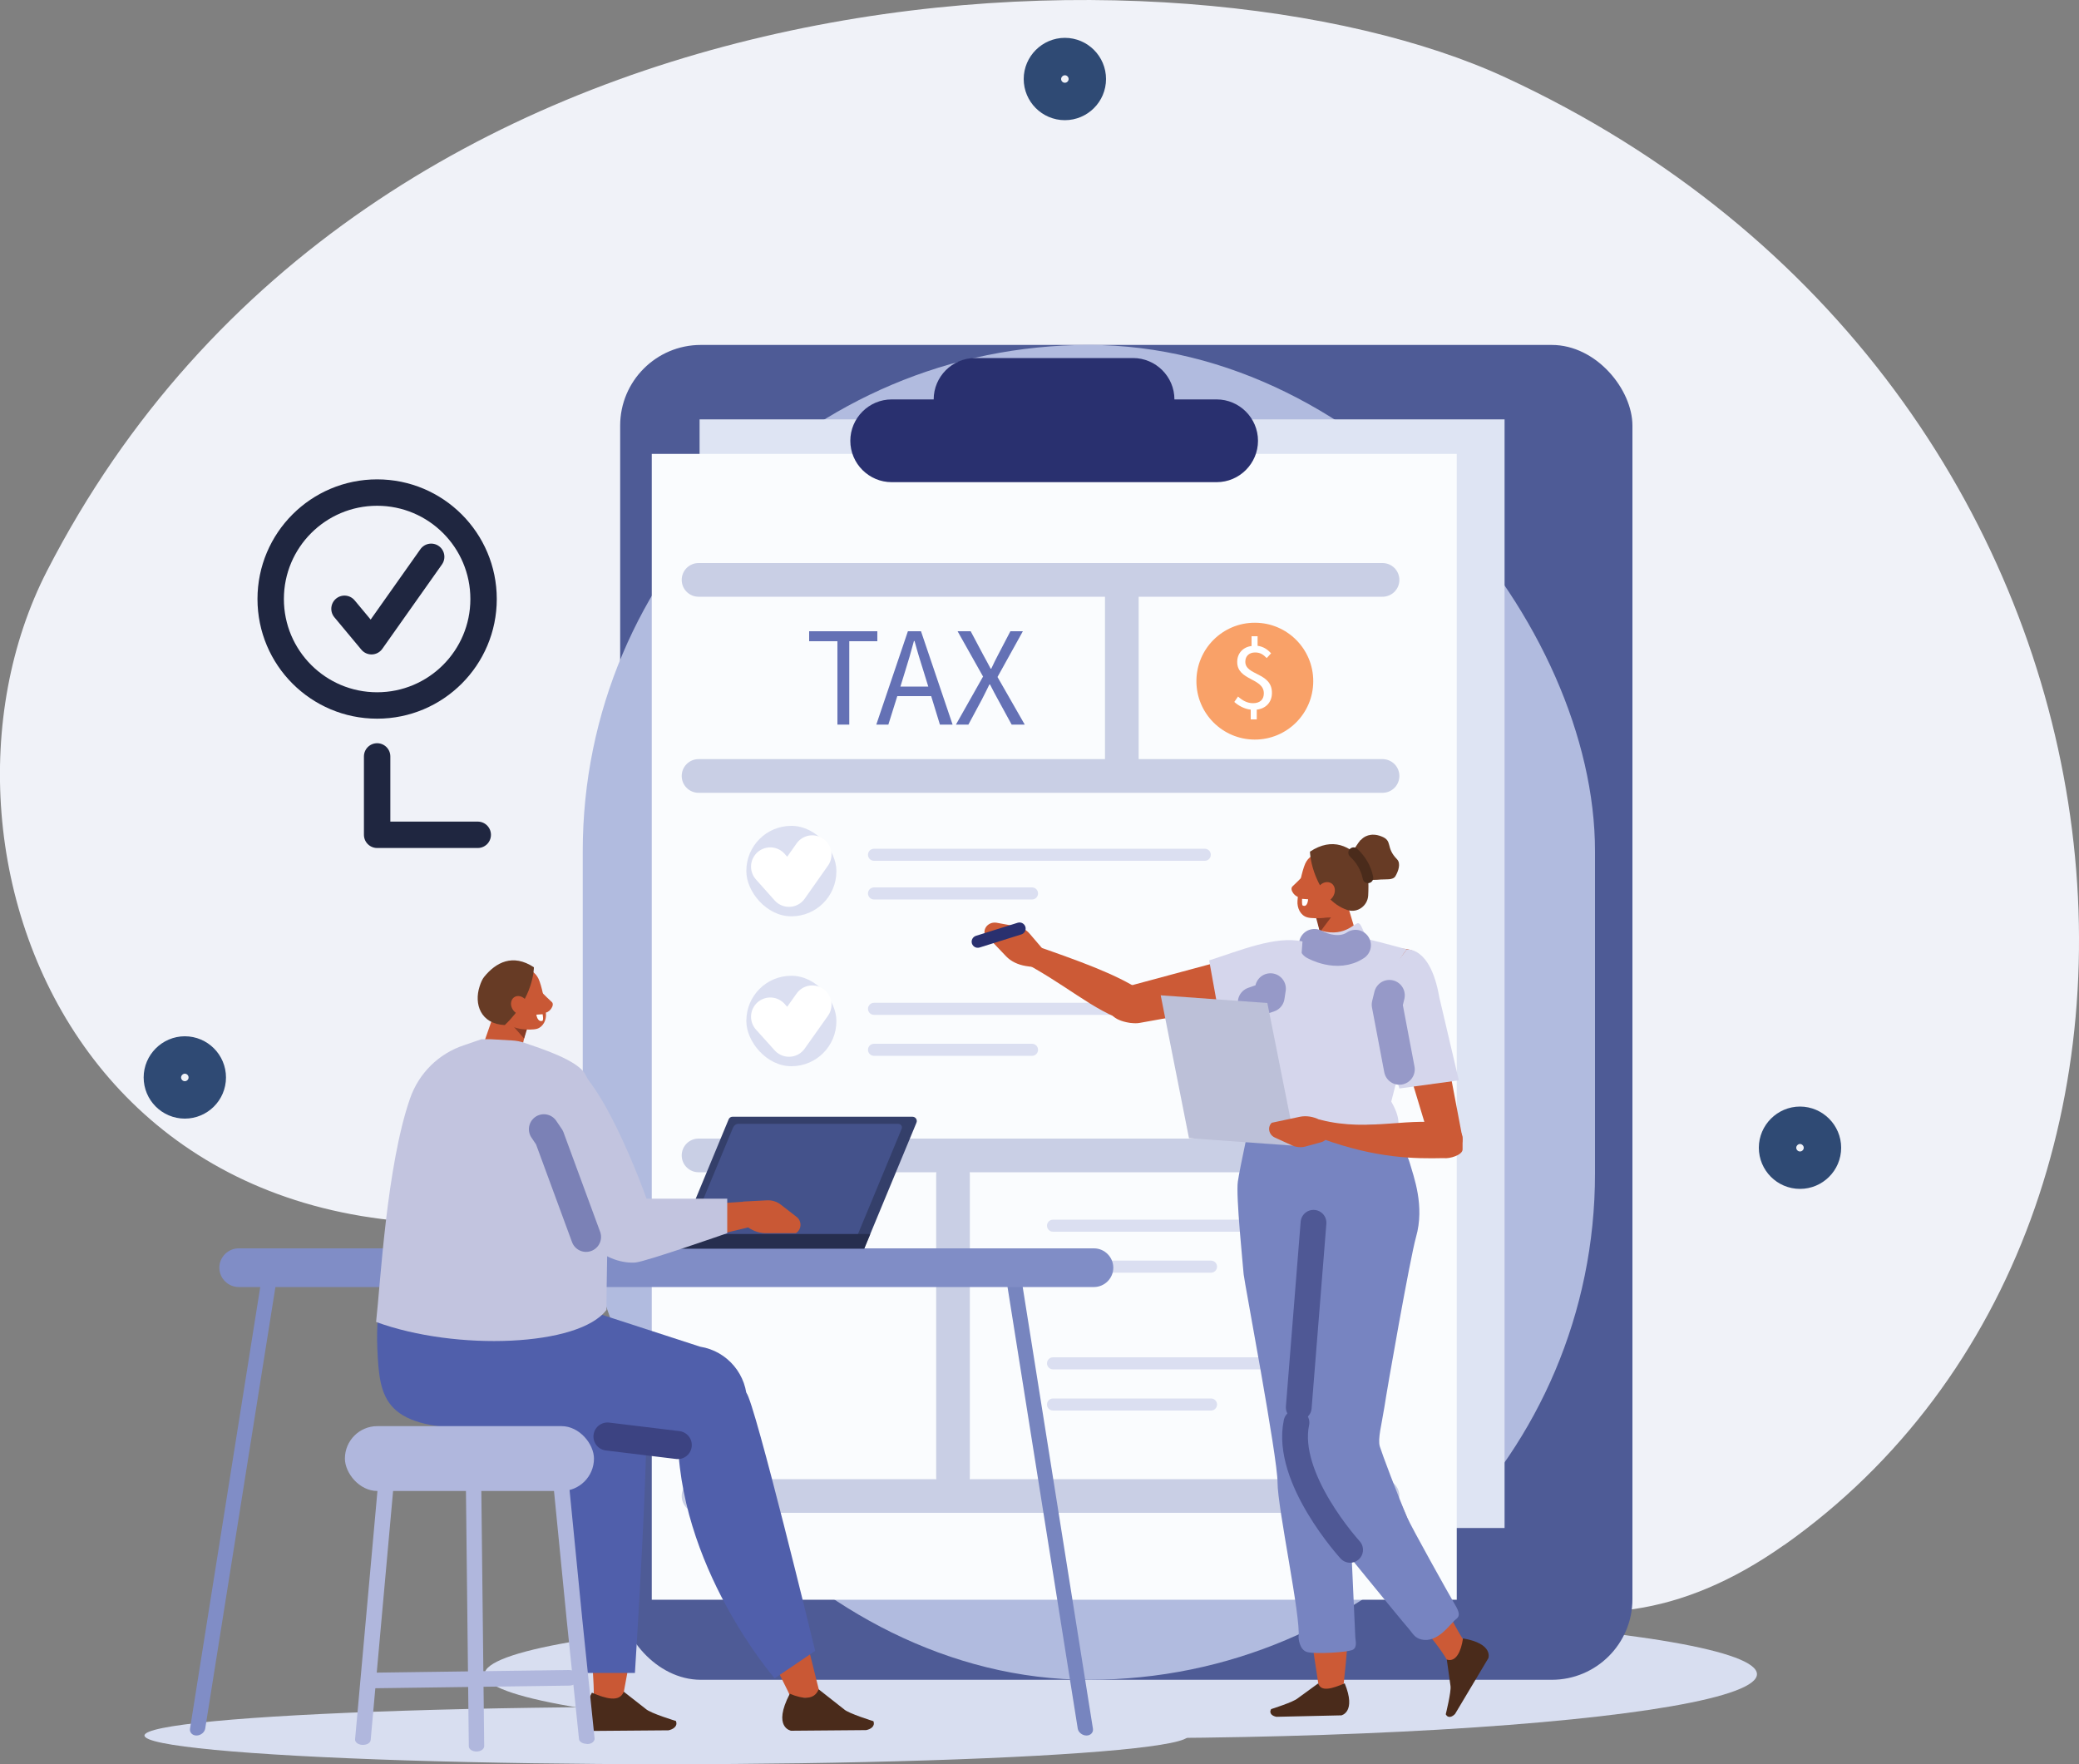<?xml version="1.0" encoding="UTF-8"?>
<svg id="Layer_1" data-name="Layer 1" xmlns="http://www.w3.org/2000/svg" viewBox="0 0 100 84.85">
  <rect x="0" y="0" width="100" height="84.85" fill="#808080" stroke="none"/>
  <defs>
    <style>
      .cls-1 {
        fill: #6471b5;
      }

      .cls-2 {
        stroke: #7b81b6;
        stroke-width: 1.44px;
      }

      .cls-2, .cls-3, .cls-4, .cls-5, .cls-6, .cls-7, .cls-8, .cls-9, .cls-10, .cls-11, .cls-12, .cls-13, .cls-14, .cls-15, .cls-16, .cls-17, .cls-18, .cls-19, .cls-20, .cls-21 {
        fill-rule: evenodd;
      }

      .cls-2, .cls-22, .cls-9, .cls-23, .cls-24, .cls-13, .cls-25, .cls-26, .cls-27, .cls-21 {
        fill: none;
        stroke-linecap: round;
      }

      .cls-2, .cls-22, .cls-9, .cls-23, .cls-24, .cls-25, .cls-26, .cls-27 {
        stroke-linejoin: round;
      }

      .cls-3 {
        fill: #673b25;
      }

      .cls-4 {
        fill: #bcc0d8;
      }

      .cls-28 {
        fill: #f0f2f8;
      }

      .cls-5, .cls-29 {
        fill: #d8def0;
      }

      .cls-30, .cls-6 {
        fill: #cc5a36;
      }

      .cls-22 {
        stroke: #9699c8;
        stroke-width: 1.48px;
      }

      .cls-7, .cls-31 {
        fill: #c95835;
      }

      .cls-8 {
        fill: #808dc6;
      }

      .cls-32, .cls-10 {
        fill: #fff;
      }

      .cls-33 {
        fill: #29306f;
      }

      .cls-9, .cls-23 {
        stroke: #4f5895;
        stroke-width: 1.24px;
      }

      .cls-34, .cls-14 {
        fill: #d5d6ec;
      }

      .cls-11 {
        fill: #4a2b1b;
      }

      .cls-35 {
        fill: #4e5b96;
      }

      .cls-36 {
        fill: #7784c1;
      }

      .cls-24 {
        stroke: #c9cfe5;
        stroke-width: 1.62px;
      }

      .cls-37 {
        fill: #dee4f3;
      }

      .cls-12 {
        fill: #262e4e;
      }

      .cls-38 {
        fill: #fafcfe;
      }

      .cls-39 {
        fill: #b1bbdf;
      }

      .cls-13 {
        stroke: #4a2b1b;
        stroke-width: .51px;
      }

      .cls-13, .cls-21 {
        stroke-miterlimit: 10;
      }

      .cls-25 {
        stroke: #fff;
        stroke-width: 1.85px;
      }

      .cls-40 {
        fill: #f9a168;
      }

      .cls-41 {
        fill: #dbdff1;
      }

      .cls-42, .cls-17 {
        fill: #505fab;
      }

      .cls-43 {
        fill: #b0b7dd;
      }

      .cls-26 {
        stroke: #1f2640;
        stroke-width: 1.27px;
      }

      .cls-15 {
        fill: #883c25;
      }

      .cls-27 {
        stroke: #3c4382;
        stroke-width: 1.35px;
      }

      .cls-16 {
        fill: #343f6a;
      }

      .cls-18 {
        fill: #7785bf;
      }

      .cls-19 {
        fill: #44528b;
      }

      .cls-20 {
        fill: #c2c4df;
      }

      .cls-21 {
        stroke: #2f4a74;
        stroke-width: 1.8px;
      }
    </style>
  </defs>
  <ellipse class="cls-29" cx="32.06" cy="83.47" rx="25.11" ry="1.38"/>
  <g>
    <path class="cls-28" d="M85.82,74.31c22.42-15.84,18.48-55.85-13.42-70.59C57.03-3.39,17.75-2.7,2.26,27.46c-7.09,13.81,2.33,38.14,30.42,29.6,20.53-6.25,33.05,31.44,53.13,17.25Z"/>
    <ellipse class="cls-29" cx="53.91" cy="80.52" rx="30.6" ry="3.08"/>
    <rect class="cls-35" x="29.83" y="16.59" width="48.69" height="64.2" rx="3.88" ry="3.88"/>
    <rect class="cls-39" x="28.03" y="16.59" width="48.69" height="64.2" rx="24.35" ry="24.35"/>
    <rect class="cls-37" x="33.65" y="20.17" width="38.72" height="53.32"/>
    <rect class="cls-38" x="31.35" y="21.83" width="38.72" height="55.11"/>
    <path class="cls-33" d="M58.51,19.21h-2.02c0-1.1-.9-1.99-1.99-1.99h-7.6c-1.1,0-1.99.9-1.99,1.99h-2.02c-1.1,0-1.99.9-1.99,1.99h0c0,1.1.9,1.99,1.99,1.99h15.63c1.1,0,1.99-.9,1.99-1.99h0c0-1.1-.9-1.99-1.99-1.99Z"/>
  </g>
  <path class="cls-21" d="M52.3,3.8c0,.6-.49,1.08-1.08,1.08-.6,0-1.08-.49-1.08-1.08s.49-1.08,1.08-1.08c.6,0,1.08.49,1.08,1.08Z"/>
  <path class="cls-21" d="M9.97,51.82c0,.6-.49,1.08-1.08,1.08-.6,0-1.08-.49-1.08-1.08s.49-1.08,1.08-1.08c.6,0,1.08.49,1.08,1.08Z"/>
  <path class="cls-21" d="M87.66,55.2c0,.6-.49,1.08-1.08,1.08-.6,0-1.08-.49-1.08-1.08s.49-1.08,1.08-1.08,1.08.49,1.08,1.08Z"/>
  <circle class="cls-40" cx="60.34" cy="32.76" r="2.81" transform="translate(27.45 93.02) rotate(-89.86)"/>
  <path class="cls-32" d="M60.16,34.13c-.3-.03-.59-.19-.79-.37l.18-.26c.2.18.43.32.72.32.34,0,.52-.18.52-.47.01-.75-1.29-.61-1.28-1.52,0-.41.28-.71.69-.76v-.47s.29,0,.29,0v.46c.29.04.48.18.65.36l-.21.23c-.17-.17-.31-.27-.56-.27-.28,0-.47.17-.47.44-.01.68,1.29.51,1.28,1.51,0,.44-.29.75-.73.8v.47s-.29,0-.29,0v-.46Z"/>
  <g>
    <path class="cls-41" d="M57.95,41.4h-15.91c-.16,0-.29-.13-.29-.29h0c0-.16.13-.29.29-.29h15.91c.16,0,.29.13.29.29h0c0,.16-.13.29-.29.29Z"/>
    <path class="cls-41" d="M49.64,43.26h-7.6c-.16,0-.29-.13-.29-.29h0c0-.16.13-.29.29-.29h7.6c.16,0,.29.13.29.29h0c0,.16-.13.29-.29.29Z"/>
    <rect class="cls-41" x="35.9" y="39.72" width="4.33" height="4.35" rx="2.16" ry="2.16"/>
    <polyline class="cls-25" points="37.05 41.68 37.95 42.69 39.07 41.1"/>
  </g>
  <path class="cls-41" d="M57.95,48.81h-15.91c-.16,0-.29-.13-.29-.29h0c0-.16.13-.29.29-.29h15.91c.16,0,.29.13.29.29h0c0,.16-.13.29-.29.29Z"/>
  <path class="cls-41" d="M49.64,50.78h-7.6c-.16,0-.29-.13-.29-.29h0c0-.16.13-.29.29-.29h7.6c.16,0,.29.13.29.29h0c0,.16-.13.29-.29.29Z"/>
  <path class="cls-41" d="M66.56,59.24h-15.91c-.16,0-.29-.13-.29-.29h0c0-.16.13-.29.29-.29h15.91c.16,0,.29.13.29.29h0c0,.16-.13.29-.29.29Z"/>
  <path class="cls-41" d="M58.25,61.21h-7.6c-.16,0-.29-.13-.29-.29h0c0-.16.13-.29.29-.29h7.6c.16,0,.29.13.29.29h0c0,.16-.13.29-.29.29Z"/>
  <path class="cls-41" d="M66.56,65.86h-15.91c-.16,0-.29-.13-.29-.29h0c0-.16.13-.29.29-.29h15.91c.16,0,.29.13.29.29h0c0,.16-.13.29-.29.29Z"/>
  <path class="cls-41" d="M58.25,67.84h-7.6c-.16,0-.29-.13-.29-.29h0c0-.16.13-.29.29-.29h7.6c.16,0,.29.13.29.29h0c0,.16-.13.29-.29.29Z"/>
  <rect class="cls-41" x="35.9" y="46.93" width="4.33" height="4.35" rx="2.16" ry="2.16"/>
  <polyline class="cls-25" points="37.05 48.9 37.95 49.9 39.07 48.32"/>
  <polyline class="cls-26" points="16.57 29.28 17.87 30.84 20.74 26.78"/>
  <circle class="cls-26" cx="18.14" cy="28.81" r="5.12"/>
  <g>
    <path class="cls-1" d="M40.27,30.84h-1.35v-.48h3.28v.48h-1.35v4.01h-.57v-4.01Z"/>
    <path class="cls-1" d="M43.66,30.36h.64l1.52,4.49h-.61l-.42-1.37h-1.63l-.43,1.37h-.58l1.52-4.49ZM43.3,33.02h1.35l-.21-.68c-.16-.5-.31-.99-.45-1.51h-.03c-.14.52-.28,1.01-.44,1.51l-.21.68Z"/>
    <path class="cls-1" d="M47.28,32.53l-1.22-2.17h.63l.61,1.15c.12.21.21.39.35.65h.03c.12-.26.21-.44.32-.65l.6-1.15h.6l-1.22,2.2,1.31,2.29h-.63l-.66-1.21c-.12-.22-.24-.44-.38-.72h-.03c-.13.27-.25.5-.36.72l-.65,1.21h-.6l1.31-2.32Z"/>
  </g>
  <polyline class="cls-26" points="18.14 36.38 18.14 40.15 22.98 40.15"/>
  <line class="cls-24" x1="53.96" y1="28.05" x2="53.96" y2="36.83"/>
  <line class="cls-24" x1="45.84" y1="56.49" x2="45.84" y2="71.03"/>
  <line class="cls-24" x1="33.6" y1="37.32" x2="66.5" y2="37.32"/>
  <line class="cls-24" x1="33.6" y1="71.95" x2="66.5" y2="71.95"/>
  <line class="cls-24" x1="33.6" y1="27.89" x2="66.5" y2="27.89"/>
  <line class="cls-24" x1="33.6" y1="55.57" x2="65.36" y2="55.57"/>
  <g>
    <path class="cls-30" d="M50.15,46.15c.09-.2.06-.45-.09-.62l-.53-.62c-.15-.18-.37-.31-.61-.35l-.98-.18c-.34-.06-.64.21-.58.53h0l1.04,1.09c.23.24.57.4.94.46l.2.03c.26.04.5-.1.61-.33h0Z"/>
    <path class="cls-6" d="M62.74,42.06s-.23.25-.57.57c-.17.16.15.56.36.51s.54-.71.54-.71l-.33-.36Z"/>
    <path class="cls-6" d="M63.24,43.53s.22,1.14.39,2.08c.05.25.23.46.47.54.24.08.51.03.69-.15.06-.06.12-.11.18-.16.26-.24.36-.6.26-.94-.26-.86-.73-2.43-.73-2.43l-1.26,1.05h0Z"/>
    <polygon class="cls-15" points="63.31 44.16 63.49 44.83 64.02 44.12 63.31 44.16"/>
    <path class="cls-6" d="M65.08,42.19c.09-.33-.1-.67-.42-.76-.35-.1-.78-.22-1.13-.32-.32-.09-.61.12-.75.43-.16.37-.33,1.17-.37,1.78-.03.34.14.71.47.8.35.1,1.47.06,1.75-.54.21-.45.32-.9.46-1.38h0Z"/>
    <path class="cls-3" d="M65.57,41.43c-.6-.73-1.47-1.19-2.56-.47,0,0,0,.4.2.98.31.89.84,1.58,1.61,1.83.47.15.96-.2.99-.7.03-.58.02-1.32-.24-1.63Z"/>
    <path class="cls-6" d="M64.1,43.15c-.16.23-.44.3-.63.17s-.21-.43-.05-.66c.16-.23.44-.3.63-.17.19.13.21.43.05.66Z"/>
    <path class="cls-10" d="M62.63,43.23l.29.02s-.02.41-.26.3c-.05-.02-.03-.32-.03-.32Z"/>
    <path class="cls-30" d="M70.42,78.92c-1.52-2.38-2.55-6.02-4.44-9.53-.34-.66-1.17-.92-1.83-.58h0c-.64.33-1.26,2.17-.93,2.8,2.12,3.98,5.11,6.07,6.39,8.24.26.44,1.05-.44.8-.93Z"/>
    <path class="cls-5" d="M59.5,82.39c0,.47,3.02.85,6.75.85,3.73,0,6.75-.38,6.75-.85s-3.02-.85-6.75-.85c-3.73,0-6.75.38-6.75.85Z"/>
    <path class="cls-6" d="M64.6,81.23s.98-7.54-.37-10.66l-.16-10.22-3.59,1.3,2.98,19.65,1.14-.06Z"/>
    <path class="cls-11" d="M63.41,80.96l-.99.72c-.2.18-1.28.52-1.28.52h0c-.12.22.08.34.26.37l3.12-.07s.73-.15.16-1.54c-.58.25-1.15.43-1.27,0Z"/>
    <path class="cls-11" d="M69.59,79.81l.18,1.28c.04.27-.23,1.36-.23,1.36h0c.12.22.33.11.45-.02l1.6-2.68s.26-.7-1.22-.95c-.09.63-.34,1.15-.77,1.02Z"/>
    <path class="cls-36" d="M60.19,53.64s-.55,2.5-.65,3.19c-.1.69.25,4.05.28,4.46.04.41,1.63,8.78,1.63,10.01s1.13,6.48,1.01,7.44c0,0,.02.62.43.72.42.1,1.98.01,2.19-.12.22-.13.11-.48.11-.6s-.27-5.88-.27-5.88l-.64-15.62-.67-3.59h-3.44Z"/>
    <path class="cls-36" d="M63.63,53.64h2.92s1.09,1.68,1.25,2.26c.2.7.74,2.09.31,3.6-.28.98-1.4,7.34-1.52,8.17-.13.83-.33,1.53-.22,1.9.11.36.84,2.3,1.32,3.42.18.43,2.06,3.79,2.2,4.02.26.44.4.68.14.87-.26.19-.86,1.16-1.66.97-.34-.08-.41-.29-.63-.54-.39-.44-3.71-4.53-4.12-5.03s-1.44-1.72-1.26-4.05c.18-2.32,1.27-15.58,1.27-15.58Z"/>
    <line class="cls-23" x1="62.47" y1="67.69" x2="63.18" y2="58.81"/>
    <path class="cls-9" d="M64.94,74.54s-3.15-3.44-2.58-6.12"/>
    <path class="cls-3" d="M65.46,40.4c.13-.16.47-.37.97-.18.59.22.19.52.77,1.11.19.2.06.57-.08.81-.12.2-.46.14-.7.16-.95.09-1.15-.19-1.38-.38-.18-.15-.08.05-.24-.12-.17-.16.38-1.09.65-1.41Z"/>
    <path class="cls-13" d="M65.8,42.22c-.09-.46-.34-.89-.69-1.21"/>
    <path class="cls-30" d="M61.07,45.6l-6.83,1.84c-.26.08-.8.67-.82.96v.18c-.04.48.96.69,1.38.62l5.95-1.07s1.94-.08,1.54-2.05c-.17-.84-1.22-.48-1.22-.48Z"/>
    <path class="cls-30" d="M67.42,48.62l-6.06-.12c-.75-.01-1.35-.69-1.33-1.52h0c.02-.82.64-1.48,1.39-1.46l2.97-.4,3.09.51c.75.01,1.35.69,1.33,1.52h0c-.02.82-.64,1.48-1.39,1.46Z"/>
    <path class="cls-30" d="M66.21,46.42c-1.52.46-3.02.43-4.52-.09,0,0-1.6,1.05-1.35,3.28.08.68.38,1.08.72,1.38l.49,2.32,4.95.1s1.07-3.06,1.2-3.61c.49-2.14-1.49-3.38-1.49-3.38Z"/>
    <path class="cls-30" d="M68.9,47.1l1.44,7.6c.05.28-.11.55-.37.64l-.16.06c-.43.15-.89-.09-1.02-.52l-2.06-6.82s-.85-1.93,1.16-2.04c.86-.04,1.02,1.08,1.02,1.08Z"/>
    <path class="cls-34" d="M61.52,45.52s-1.01,2.09-1.15,2.97c-.14.88-.23,1.58.61,2.43,0,0-.12.35.05.55.18.2-.26,1.57.2,1.97.46.4,1.05.62,1.87.77s2.42-.09,3.05-.13c.63-.04,1.2.42,1.1.3-.1-.12.25-.39-.33-1.4l.58-2.27s-1.6-2.9.17-5.05c0,0-1.47-.4-1.76-.46s-.38-.78-.58-.8c-.2-.01-.71.76-1.98.3,0,0-.14-.07-.13.18s-.04.34-.31.37c-.28.03-1.38.26-1.38.26Z"/>
    <path class="cls-30" d="M63.53,53.86c2.36.61,4.41-.21,6.21.23.34.08.62.36.61.67v.53c-.01.26-.62.45-.91.41-1.4.03-3.21.02-5.84-.93-.24-.04-.52-.34-.5-.56h0c.01-.2.22-.41.44-.35Z"/>
    <path class="cls-30" d="M48.87,46.09c2.44,1.25,3.64,2.5,5.4,3.06.33.11.71.02.87-.25l.27-.46c.13-.23-.29-.71-.56-.82-1.18-.76-2.77-1.35-5.46-2.28-.23-.1-.62.02-.72.21h0c-.1.18-.01.42.19.53Z"/>
    <path class="cls-22" d="M63.22,45.42s1.1.63,1.98.04"/>
    <path class="cls-34" d="M58.16,46.19l.58,3.21,3.75-1.97.16-2.15c-1.29-.29-3.02.44-4.49.91Z"/>
    <path class="cls-14" d="M67.66,45.67s1.14-.19,1.57,2.29l.94,4-2.86.39s-1.21-4.13-1.26-4.32c-.05-.19,1.61-2.36,1.61-2.36Z"/>
    <polyline class="cls-22" points="67.31 51.43 66.72 48.32 66.83 47.87"/>
    <polyline class="cls-22" points="60.28 48.21 61.05 47.94 61.11 47.55"/>
    <polygon class="cls-4" points="62.33 55.11 57.19 54.74 55.83 47.87 60.96 48.24 62.33 55.11"/>
    <path class="cls-30" d="M63.93,54.51c-.04.21-.19.38-.4.43l-.73.2c-.21.06-.44.04-.65-.05l-.83-.38c-.29-.13-.37-.5-.15-.71h0l1.36-.29c.3-.06.64-.01.95.15l.16.08c.21.11.33.34.28.58h0Z"/>
  </g>
  <path class="cls-33" d="M49.13,44.94l-2.01.63c-.16.05-.32-.04-.37-.19h0c-.05-.16.04-.32.19-.37l2.01-.63c.16-.05.32.04.37.19h0c.05.16-.04.32-.19.37Z"/>
  <g>
    <path class="cls-18" d="M52.26,83.47h0c.2,0,.34-.15.31-.33l-3.57-22.45c-.03-.18-.22-.33-.42-.33h0c-.2,0-.34.15-.31.33l3.57,22.45c.03.18.22.33.42.33Z"/>
    <path class="cls-8" d="M9.45,83.47h0c-.2,0-.34-.15-.31-.33l3.57-22.45c.03-.18.22-.33.42-.33h0c.2,0,.34.15.31.33l-3.57,22.45c-.03.18-.22.33-.42.33Z"/>
    <path class="cls-8" d="M52.63,61.9H11.48c-.51,0-.93-.42-.93-.93h0c0-.51.42-.93.93-.93h41.14c.51,0,.93.42.93.93h0c0,.51-.42.93-.93.93Z"/>
    <path class="cls-16" d="M32.47,60.05h9.1s2.51-6.05,2.51-6.05c.06-.14-.04-.29-.19-.29h-8.66c-.08,0-.15.05-.18.12l-2.58,6.22Z"/>
    <path class="cls-19" d="M32.99,59.71h8.13s2.25-5.42,2.25-5.42c.05-.12-.04-.24-.18-.24h-7.67c-.11,0-.21.07-.26.18l-2.28,5.49Z"/>
    <path class="cls-12" d="M29.55,60.05h12.02s.29-.7.29-.7h-11.41c-.5,0-.91.31-.91.7h0Z"/>
    <path class="cls-7" d="M36.86,79.07c.32.89.74,1.65,1.04,2.27.18.37.08.37.55.32.58-.06,1,.35,1-.14l-.9-3.61-1.69,1.16Z"/>
    <path class="cls-11" d="M39.38,81.25l1.22.96c.21.2,1.41.57,1.41.57h0c.1.25-.14.39-.35.43l-3.61.03s-.91-.15-.06-1.78c.64.27,1.18.3,1.38-.2Z"/>
    <path class="cls-42" d="M35.9,66.99c.4.41,3.31,12.41,3.31,12.41l-1.95,1.32s-4.72-5.43-4.66-11.94c0,0,3.09-2,3.3-1.79Z"/>
    <path class="cls-17" d="M35.78,69.77l-12.51-1.08,4.99-5.68,5.42,1.76c1.32.21,2.28,1.37,2.25,2.7l-.15,2.29Z"/>
    <path class="cls-7" d="M28.52,78.8c-.09.95.03,1.81.04,2.49,0,.41-.05.16.39.32.55.19.71.94.92.5l.67-3.64-2.02.33Z"/>
    <path class="cls-11" d="M30,81.36l1.06.83c.22.21,1.45.58,1.45.58h0c.11.26-.15.41-.36.45l-3.71.03s-.85-.15.03-1.84c.66.28,1.32.48,1.53-.04Z"/>
    <path class="cls-42" d="M31.03,68.37c.24.55-.49,12.09-.49,12.09h-2.41s-2.86-9.29.06-12.03c0,0,2.72-.35,2.85-.06Z"/>
    <path class="cls-17" d="M20.19,58.49l7.7.59c1.25.46.45,7.54.45,7.54l-5.07,2.08c-4.83.08-5.01-1.39-5.12-3.83-.2-4.49,2.04-6.38,2.04-6.38Z"/>
    <path class="cls-7" d="M25.47,48.76s-.23,1.04-.42,1.9c-.05.23-.24.41-.5.49-.26.07-.54.02-.75-.14-.07-.05-.13-.1-.19-.15-.28-.22-.39-.55-.28-.86.27-.78.77-2.21.77-2.21l1.37.98h0Z"/>
    <polygon class="cls-15" points="25.4 49.33 25.21 49.95 24.63 49.29 25.4 49.33"/>
    <path class="cls-7" d="M23.75,47.69c-.09-.31.09-.63.39-.71.32-.09.73-.21,1.05-.31.3-.09.57.11.71.4.16.34.31,1.1.36,1.66.03.32-.13.66-.43.75-.32.09-1.38.06-1.64-.49-.2-.42-.31-.84-.44-1.29h0Z"/>
    <path class="cls-3" d="M24.28,49.3c-1.16-.05-1.49-1.01-1.21-1.86.06-.19.13-.35.22-.46.56-.69,1.37-1.13,2.39-.46,0,0,.02,1.43-1.4,2.78h0Z"/>
    <path class="cls-7" d="M24.68,48.58c.15.21.42.28.59.15s.19-.4.04-.61c-.15-.21-.42-.28-.59-.15-.17.13-.19.4-.04.61Z"/>
    <path class="cls-20" d="M24.61,50.04l-1.03-.06h-.42s-.84.29-.84.29c-1.22.4-2.18,1.35-2.6,2.57-1.13,3.26-1.42,8.89-1.63,10.74,3.85,1.41,9.77,1.18,11.08-.58,0-2.53.22-6.56-.25-8.71-.33-1.51-.18-1.56-.78-2.64-.38-.67-2.14-1.23-2.9-1.49-.2-.07-.41-.11-.62-.12Z"/>
    <path class="cls-7" d="M25.97,47.63s.23.25.57.56c.17.15-.14.56-.36.51-.21-.06-.54-.71-.54-.71l.33-.36Z"/>
    <path class="cls-7" d="M28.26,58.42c.17,1.13.96,1.97,2.29,1.93l6.31-1.53-1.14-1.02-4.51.3-2.94.33Z"/>
    <path class="cls-31" d="M35.72,57.79l1.18-.06c.24-.01.47.06.66.21l.76.59c.26.2.24.61-.04.78h-1.49c-.33-.01-.67-.15-.94-.38l-.46-.4.35-.74Z"/>
    <path class="cls-20" d="M34.98,57.65v1.66s-3.89,1.36-4.41,1.41c-.52.05-1.53-.15-2.17-.96-.64-.81-2.15-6.93-2.15-6.93,0,0-1.83-1.29.64-1.79,1.74-.36,4.21,6.61,4.21,6.61h3.89Z"/>
    <polyline class="cls-2" points="26.16 54.31 26.43 54.71 28.19 59.49"/>
    <g>
      <path class="cls-43" d="M22.92,84.24h0c.21,0,.37-.12.37-.26l-.16-14.25c0-.14-.17-.25-.37-.25h0c-.21,0-.37.12-.37.26l.16,14.25c0,.14.17.25.37.25Z"/>
      <path class="cls-43" d="M28.22,83.88s.02,0,.03,0c.21,0,.36-.13.35-.27l-.59-5.71-.72-7.31c-.01-.14-.19-.24-.4-.24-.21,0-.36.13-.35.27l.72,7.31.59,5.71c.01.13.18.23.37.23Z"/>
      <path class="cls-43" d="M17.78,81.2h0l9.61-.13c.23,0,.42-.17.41-.38,0-.2-.19-.37-.42-.37h0l-9.61.13c-.23,0-.42.17-.41.38,0,.2.19.37.42.37Z"/>
      <path class="cls-43" d="M17.46,83.92c.2,0,.36-.1.37-.24l1.21-13.44c.01-.14-.14-.26-.35-.27-.21-.01-.38.1-.4.24l-1.21,13.44c-.01.14.14.26.35.27,0,0,.02,0,.02,0Z"/>
      <rect class="cls-43" x="16.59" y="68.59" width="11.98" height="3.12" rx="1.56" ry="1.56"/>
    </g>
    <line class="cls-27" x1="32.6" y1="69.5" x2="29.22" y2="69.09"/>
    <path class="cls-10" d="M26.1,48.78l-.3.02s.04.36.28.3c.08-.02.02-.32.02-.32Z"/>
  </g>
</svg>